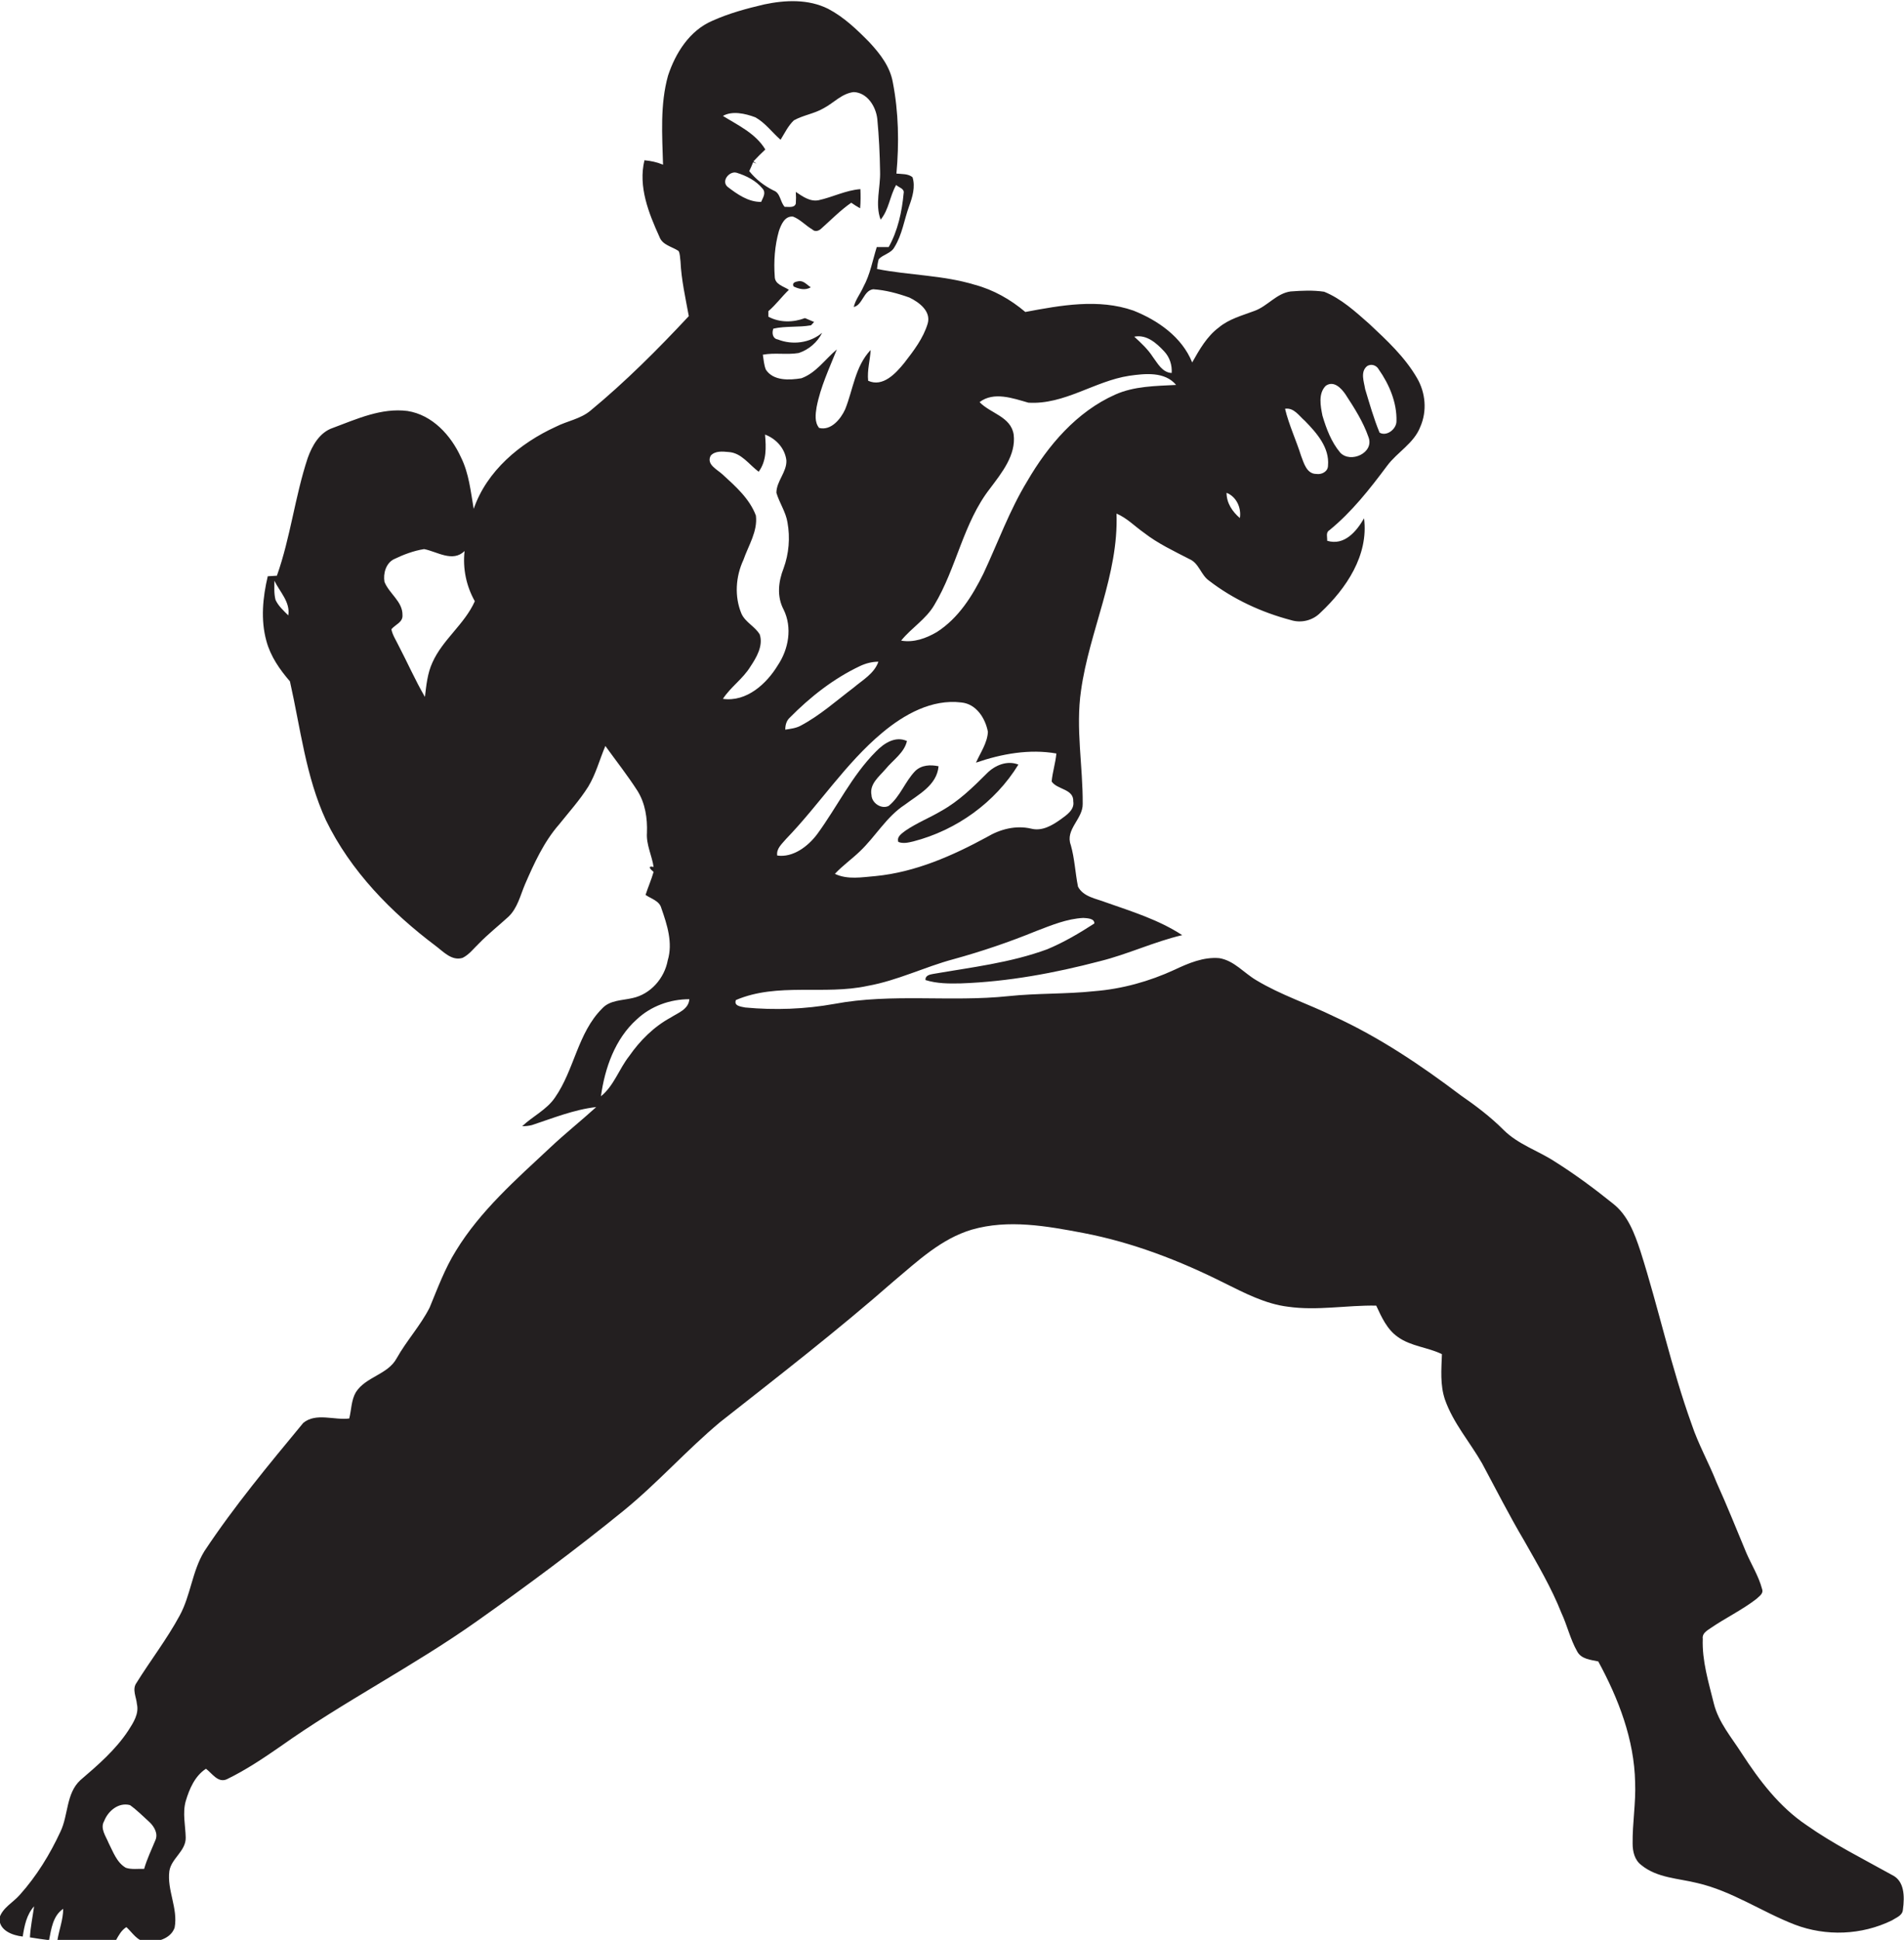 <?xml version="1.0" encoding="utf-8"?>
<!-- Generator: Adobe Illustrator 19.2.0, SVG Export Plug-In . SVG Version: 6.00 Build 0)  -->
<svg version="1.1" id="Layer_1" xmlns="http://www.w3.org/2000/svg" xmlns:xlink="http://www.w3.org/1999/xlink" x="0px" y="0px"
	 viewBox="0 0 686.9 699.5" enable-background="new 0 0 686.9 699.5" xml:space="preserve">
<g>
	<path fill="#231F20" d="M682.6,676.1c-10.4-5.8-21.1-11.1-30.9-18c-9.8-6.6-17-16.1-23.3-25.8c-3.7-5.8-8.4-11.2-10.1-18
		c-1.9-7.7-4.3-15.4-4-23.4c-0.3-1.9,1.5-2.9,2.8-3.8c5.4-3.7,11.3-6.5,16.5-10.5c1-1,2.7-1.9,2.1-3.6c-1.2-4.6-3.8-8.7-5.7-13.1
		c-3.5-8.4-6.9-16.9-10.7-25.3c-2.8-7.1-6.6-13.8-9-21c-7.4-20.5-11.9-41.8-18.5-62.5c-2.1-6.3-4.5-12.9-9.9-17.1
		c-6.7-5.4-13.6-10.5-20.9-15.1c-6.1-4-13.3-6.2-18.6-11.5c-4.7-4.7-10-8.7-15.5-12.5c-14.3-10.8-29.3-20.9-45.7-28.4
		c-9.2-4.5-19.1-7.7-27.9-13c-4.5-2.6-8-7.1-13.4-8c-5.7-0.5-11.1,1.8-16.2,4.2c-9.1,4.2-18.9,6.9-28.8,7.7
		c-10.3,1.1-20.7,0.7-31.1,1.8c-20.9,2.2-42-1.1-62.8,2.8c-10.6,1.9-21.4,2.3-32.1,1.3c-1.4-0.3-4.3-0.5-3.4-2.7
		c15-6.4,31.9-1.7,47.5-5.1c10.7-1.9,20.5-6.8,30.9-9.6c10.2-2.8,20.2-6.2,30-10.2c5.5-2.1,11-4.4,16.9-4.7c1.3,0.1,4.1,0.1,4,2
		c-5.4,3.5-11,6.8-17,9.3c-13.3,4.9-27.4,6.5-41.2,8.9c-1.2,0.2-2.9,0.6-2.7,2.2c4.1,1.3,8.5,1.3,12.8,1.2c16.9-0.6,33.7-3.7,50.1-8
		c10.1-2.5,19.5-7,29.7-9.4c-8.4-5.5-18.1-8.5-27.5-11.8c-3.6-1.4-8.2-2-10.1-5.7c-1-5-1.2-10.1-2.6-15c-2.1-5.6,4.4-9.4,4.3-14.8
		c0.1-13.6-2.6-27.3-0.6-40.9c3-21.5,13.6-41.7,12.8-63.8c3.8,1.6,6.6,4.6,9.9,6.9c5,3.9,10.8,6.6,16.4,9.5c3.5,1.5,4.1,5.7,7.1,7.8
		c8.7,6.7,18.9,11.4,29.5,14.2c3.8,1.2,8,0.1,10.7-2.7c9.3-8.7,17.4-20.7,15.7-34c-2.7,4.7-7.1,10-13.3,8.1c0.1-1.3-0.6-3,0.8-3.8
		c8.1-6.6,14.6-14.9,20.8-23.2c3.7-5,9.7-8.1,12-14.1c2.5-5.7,1.9-12.3-1.2-17.6c-4.4-7.6-10.9-13.6-17.2-19.5
		c-5-4.4-10.1-9.1-16.3-11.6c-4-0.6-8.1-0.4-12.1-0.1c-5.1,0.7-8.3,5.3-13,7c-4.5,1.7-9.2,2.9-12.9,6c-4.3,3.2-7,8-9.6,12.6
		c-3.7-9.2-12.4-15.2-21.2-18.7c-12.6-4.4-26.2-1.9-39,0.5c-5.3-4.5-11.5-8-18.2-9.8c-11.5-3.5-23.6-3.4-35.3-5.7
		c0.1-1.2,0.3-2.4,0.6-3.5c1.6-1.8,4.5-2.1,5.7-4.4c2.8-4.5,3.5-9.9,5.3-14.8c1.2-3.3,2.3-7,1.2-10.4c-1.6-1.3-3.8-1.1-5.8-1.3
		c1-11,0.8-22.1-1.3-32.9c-1-5.7-4.6-10.3-8.4-14.4c-4.5-4.6-9.2-9.1-14.9-12.1c-7.2-3.6-15.5-3.2-23.1-1.6
		c-6.4,1.5-12.7,3.2-18.7,5.9c-8.2,3.5-13.3,11.6-16,19.8c-2.9,10.4-2.1,21.4-1.8,32.1c-2.1-0.9-4.4-1.4-6.7-1.6
		c-2.3,9.5,1.5,19,5.4,27.6c1.1,3,4.5,3.5,6.9,5.1c0.6,1.1,0.5,2.5,0.7,3.7c0.3,6.7,1.8,13.2,3,19.8c-11.2,12-22.9,23.7-35.5,34.1
		c-3.6,3-8.4,3.7-12.5,5.8c-12.9,5.9-24.9,15.9-29.6,29.6c-1.1-6.3-1.7-12.8-4.6-18.6c-3.6-7.9-10.3-15.3-19.3-16.7
		c-9.4-1.2-18.3,2.9-26.9,6.1c-4.8,1.6-7.5,6.4-9.1,10.9c-4.6,13.9-6.2,28.6-11.1,42.4c-1.1,0.1-2.2,0.1-3.3,0.2
		c-1.8,7.6-2.6,15.7-0.5,23.3c1.5,5.6,4.8,10.3,8.5,14.6c3.8,16.8,5.7,34.3,13,50.1c8.9,18.3,23.5,33.2,39.6,45.3
		c2.8,2.1,5.8,5.5,9.7,4.3c2.4-1.2,4-3.4,5.9-5.2c3.3-3.4,7.1-6.4,10.6-9.6c3.3-3.1,4.3-7.7,6-11.7c3.3-7.6,6.8-15.3,12.3-21.6
		c3.6-4.5,7.4-8.7,10.5-13.6c2.8-4.6,4.1-9.8,6.2-14.7c3.9,5.4,8,10.6,11.6,16.2c2.8,4.5,3.6,9.9,3.4,15.1
		c-0.3,4.3,1.8,8.2,2.4,12.3c-2.5-0.5-1,1,0,1.8c-0.8,2.8-2,5.5-2.9,8.3c2,1.4,5,2.1,5.7,4.8c2.1,6,4.2,12.5,2.3,18.8
		c-1.2,6.5-6.2,12.2-12.7,13.6c-3.8,0.9-8.2,0.7-11,3.8c-8.8,8.8-10,22.1-17,32.1c-3,4.4-8,6.7-11.8,10.3c1.2,0,2.3-0.1,3.5-0.4
		c7.6-2.5,15.2-5.6,23.2-6.5c-5.5,5-11.3,9.6-16.7,14.7c-12.2,11.4-25.1,22.7-33.9,37.1c-4,6.4-6.6,13.5-9.5,20.5
		c-3.3,6.5-8.3,11.9-11.9,18.3c-3.2,5.9-11.1,6.6-14.7,12.2c-1.7,2.9-1.6,6.3-2.4,9.5c-5.4,0.7-12-2.2-16.6,1.6
		c-12.4,15-24.9,30-35.7,46.3c-4.4,7.2-4.9,15.9-8.9,23.2c-4.6,8.5-10.5,16.1-15.6,24.3c-1.6,2.3,0,5.1,0.2,7.6
		c0.8,3.5-1.3,6.7-3.1,9.5c-4.6,7-11,12.5-17.3,17.9c-5.2,4.8-4.3,12.6-7.2,18.6c-3.8,8.2-8.6,16-14.6,22.7
		c-2.4,2.8-6.3,4.7-7.4,8.4c-0.2,4.5,4.7,6.3,8.4,6.7c0.6-3.9,1.4-7.9,4.1-10.9c-0.5,3.7-1.3,7.4-1.5,11.2c2.3,0.4,4.6,0.7,6.9,1
		c0.8-4.1,1.4-8.8,5.1-11.3c0,3.9-1.5,7.6-2.1,11.4c7,0.9,14.1,0.8,21.1,0c1-1.8,2-3.7,3.8-4.8c2.2,2,3.9,5.1,7.2,5.3
		c3.9,0.2,8.8-1.1,10.2-5.1c1.3-6.9-2.8-13.5-1.9-20.4c0.7-4.6,6-7.2,5.9-12.1c-0.1-4.4-1.2-8.8,0-13.1c1.3-4.4,3.3-9.1,7.3-11.7
		c2.2,1.6,4.3,5.2,7.5,3.8c6.8-3.3,13.1-7.5,19.3-11.8c22.8-16.2,47.9-28.9,70.8-45.1c18.1-12.8,35.9-26,53-39.9
		c12.3-10,22.8-21.9,34.9-32c21.1-16.6,42.3-33,62.5-50.7c8.7-7.3,17.2-15.4,28.3-18.7c13.2-3.8,27-1.3,40.2,1.2
		c17.8,3.4,34.9,10,51,18.1c7.3,3.6,14.7,7.5,22.9,8.5c10.6,1.5,21.2-0.6,31.8-0.4c1.9,4.1,3.9,8.6,7.8,11.3
		c4.7,3.4,10.8,3.7,15.9,6.2c-0.2,5.5-0.7,11.1,1.1,16.4c3,8.5,9,15.3,13.4,23c5,9.3,9.8,18.8,15.2,27.9c4.8,8.5,9.8,16.9,13.4,26
		c2.1,4.5,3.2,9.5,5.7,13.9c1.5,2.8,4.9,3,7.6,3.6c7.3,13.4,13,28.2,13.3,43.6c0.3,7.4-1,14.7-0.9,22.1c0,2.8,0.7,5.9,3.1,7.7
		c5.7,4.7,13.4,4.8,20.2,6.5c12.6,2.9,23.3,10.4,35.2,15c11.3,4.3,24.1,3.8,35-1.5c1.5-1,3.8-1.7,4-3.8
		C687.2,683.6,687,678.2,682.6,676.1z M493.1,132.1c1.5-1.1,3.5-0.4,4.3,1.1c3.8,5.4,6.6,12,6.4,18.7c0,2.8-3.5,5.6-6.1,4.1
		c-2.1-5.1-3.6-10.4-5.2-15.7C492.1,137.7,490.7,134.2,493.1,132.1z M478.3,139.1c2.9-2,5.6,0.9,7.1,3.1c3.2,4.9,6.4,9.9,8.3,15.4
		c2.2,5.7-6.5,9.6-10.2,5.6c-3.2-3.8-5-8.6-6.4-13.3C476.4,146.4,475.5,141.9,478.3,139.1z M470.8,151.8c4.2,4.3,8.9,9.6,8.3,16.1
		c0,2.1-2.2,3.3-4.2,3c-3.5,0-4.5-3.9-5.5-6.5c-1.8-5.7-4.4-11.2-5.8-17C466.8,146.9,468.6,149.9,470.8,151.8z M447.3,186.8
		c-2.7-2.3-4.8-5.4-4.8-9.1C446.1,179.1,447.9,183.2,447.3,186.8z M104,221.9c-1.7-1.7-3.6-3.4-4.6-5.6c-0.6-2.3-0.4-4.6-0.4-6.9
		C100.9,213.4,104.8,217.1,104,221.9z M156,238.9c-1.8,3.9-2.2,8.2-2.7,12.4c-3.5-6-6.3-12.4-9.5-18.5c-0.9-1.9-2.2-3.8-2.6-5.9
		c1.4-1.7,4.2-2.5,4-5.1c0.1-4.9-4.8-7.7-6.5-12c-0.5-3,0.5-6.6,3.3-8.1c3.5-1.7,7.2-3.1,11-3.7c4.7,0.9,10.3,4.9,14.6,0.7
		c-0.7,6.3,0.6,12.6,3.7,18.1C167.6,225.1,159.7,230.6,156,238.9z M56,663.7c-1.4,3.4-3,6.7-4,10.2c-2.2-0.1-4.5,0.3-6.6-0.4
		c-3.3-1.9-4.6-5.8-6.2-8.9c-1-2.5-3.2-5.3-1.6-8c1.4-3.6,5.2-6.8,9.3-5.7c2.5,1.8,4.7,4,7,6.1C55.6,658.6,57.2,661.2,56,663.7z
		 M242,366.9c-6.1,3.3-11.1,8.3-15,13.9c-3.7,4.7-5.5,10.7-10.2,14.5c1.4-10.2,5.1-20.7,12.9-27.7c5.1-4.8,12-7.3,19-7.3
		C248.4,364,244.6,365.2,242,366.9z M382.6,295.5c-3.1,2.2-6.7,4.3-10.6,3.3c-5.5-1.3-11.2,0.2-15.9,3
		c-12.5,6.8-25.9,12.7-40.2,14.1c-4.9,0.4-10.1,1.4-14.7-0.8c2.8-3,6.1-5.3,9-8.1c5.7-5.4,9.6-12.5,16.2-16.8
		c4.9-3.7,11.6-7,12.2-13.9c-2.9-0.6-6.1-0.5-8.4,1.7c-3.7,3.8-5.4,9.2-9.6,12.6c-2.6,1.3-6.1-1-6.2-3.9c-0.8-4,2.8-6.7,5.1-9.4
		c2.7-3.3,6.7-5.8,7.7-10.1c-4.2-1.9-8.3,0.8-11.2,3.8c-8.7,8.7-14,20-21.2,29.8c-3.3,4.4-8.7,8.5-14.4,7.7c-0.4-2.5,1.7-4.2,3.2-6
		c12-12.4,21.4-27.2,34.7-38.3c7.9-6.6,17.9-12.2,28.5-10.9c5.4,0.5,8.7,5.7,9.6,10.6c-0.2,4-2.7,7.5-4.3,11.1
		c9.3-3.2,19.3-5,29-3.3c-0.3,3.4-1.4,6.7-1.7,10.1c2,3,8,2.6,7.8,7.2C387.7,292,384.8,293.9,382.6,295.5z M283.3,263.1
		c0-1.6,0.4-3.2,1.6-4.3c7.4-7.5,15.8-14.1,25.3-18.6c2.1-1,4.4-1.6,6.7-1.6c-1.5,4.3-5.7,6.6-9,9.4c-6.2,4.7-12.1,10-19.1,13.7
		C287.1,262.6,285.2,262.8,283.3,263.1z M420,126.7c2,2.1,2.9,5,2.7,7.8c-3.4-0.2-5-3.4-6.8-5.8c-1.8-2.8-4.3-5.1-6.7-7.3
		C413.7,120.5,417.3,123.8,420,126.7z M357.2,176.1c4.2-5.6,9.4-12,8.5-19.4c-1-6.5-8.4-7.6-12.3-11.7c5.1-3.9,12-1.4,17.6,0.2
		c13,0.8,23.9-7.8,36.4-9.7c5.7-0.8,12.8-1.6,16.9,3.3c-7.4,0.4-15.1,0.4-22,3.5c-13.9,6.2-24.2,18.3-31.7,31.2
		c-6.4,10.5-10.6,22.2-15.8,33.3c-4,8.1-9,16.1-16.8,21.1c-3.9,2.3-8.4,3.9-12.9,3.1c3.7-4.6,9-7.7,12-12.9
		C345.1,204.8,347.5,188.5,357.2,176.1z M272.5,42.3c3.6,2,6.1,5.5,9.1,8.1c1.5-2.4,2.7-5,4.8-7c3.4-1.9,7.4-2.4,10.8-4.4
		c3.6-1.9,6.5-5.3,10.8-5.8c4.9,0.2,8,5.2,8.5,9.7c0.6,6.3,0.9,12.6,1,18.9c0.2,5.8-1.9,11.8,0.2,17.4c3-3.6,3.3-8.5,5.6-12.5
		c0.9,0.9,3.1,1.3,2.7,3c-0.6,6.6-2.1,13.5-5.4,19.4c-1.5,0-2.9,0-4.3,0c-1.5,4.8-2.4,9.9-4.8,14.3c-1.1,2.5-2.9,4.7-3.5,7.3
		c3.2-0.7,3.5-5.9,7-6.4c4.5,0.3,8.9,1.5,13.1,3c3.5,1.7,7.8,4.9,6.6,9.3c-1.6,5.4-5.1,9.9-8.5,14.3c-3.1,3.8-7.7,8.8-13,6.4
		c-0.4-3.8,0.7-7.4,0.9-11.1c-5.6,5.9-6.3,14.2-9.2,21.4c-1.6,3.5-5.1,7.8-9.4,6.7c-1.7-2.1-1.3-5-0.9-7.5c1.4-7.3,4.6-14,7.3-20.8
		c-4.2,3.5-7.5,8.5-12.8,10.4c-4.3,0.7-10.1,1-12.8-3.1c-0.7-1.7-0.8-3.6-1.1-5.4c4.3-0.8,8.6,0.1,12.9-0.6c3.7-1.2,6.8-3.9,8.5-7.3
		c-4.4,3.7-10.7,4.5-16,2.4c-1.9-0.3-2.2-2.4-1.6-3.9c4.5-1,9.1-0.4,13.6-1.2c0.3-0.3,0.8-0.9,1.1-1.2c-1.1-0.5-2.2-0.9-3.3-1.4
		c-4.2,1.6-9.1,1.7-13.2-0.5c0-0.5,0-1.5,0-2c2.7-2.3,4.8-5.2,7.4-7.7c-1.9-1.3-5.1-1.9-5.1-4.8c-0.4-5.5,0-11.1,1.5-16.4
		c0.8-2.3,2.1-5.5,5.1-5.2c2.6,1,4.5,3.2,6.9,4.6c1,1,2.3,0.6,3.2-0.2c3.6-3.2,7-6.7,10.9-9.4c1,0.7,2.1,1.4,3.2,2
		c0.2-2.3,0.2-4.6,0.1-6.9c-5.3,0.4-10,2.9-15.1,4c-3.1,0.6-5.8-1.4-8.2-3c0.1,1.4,0.1,2.8,0,4.2c-0.5,1.7-2.7,1.1-4,1.2
		c-1.7-1.8-1.5-5-4-5.9c-3.4-1.7-6.4-4-8.8-7c0.4-0.8,1.1-2.4,1.4-3.2l1.2,0.5c-0.3-0.2-0.8-0.6-1.1-0.8c1.4-1.5,2.8-2.9,4.3-4.3
		c-3.5-5.8-9.8-8.7-15.3-12.1C264.1,39.9,268.8,40.9,272.5,42.3z M274.6,72.8c-4.6,0.1-8.7-2.8-12.2-5.5c-2.3-2.2,0.9-5.8,3.4-5
		c3.5,1.1,6.9,2.8,9.3,5.7C276.5,69.6,275.2,71.3,274.6,72.8z M260.8,252c2.8-4.3,7.2-7.2,9.9-11.6c2.2-3.3,4.7-7.5,3.4-11.6
		c-1.7-2.9-5.2-4.4-6.6-7.5c-2.6-6.2-2.1-13.4,0.7-19.4c1.8-5.2,5.2-10.3,4.5-16c-2.3-6.1-7.3-10.5-12-14.8c-1.9-1.8-6-3.6-4.3-6.8
		c1.6-1.8,4.3-1.5,6.5-1.3c4.6,0.3,7.3,4.5,10.8,7.1c2.9-3.9,2.7-8.8,2.3-13.4c4,1.5,7.2,5,7.7,9.3c0.2,4.2-3.6,7.5-3.6,11.7
		c1.1,3.7,3.4,6.9,4,10.7c1,5.5,0.5,11.3-1.4,16.5c-1.9,4.8-2.5,10.2,0,14.9c3.2,6.5,1.8,14.3-2.1,20.1
		C276.6,246.5,269.4,253.2,260.8,252z"/>
	<path fill="#231F20" d="M288.1,101.4c-1.1,0.2-2.5,0.5-1.8,1.9c1.9,0.9,4.2,1.5,6.2,0.3C291.1,102.7,289.9,101.1,288.1,101.4z"/>
	<path fill="#231F20" d="M356.1,278.8c-5,5-10.2,10.1-16.5,13.6c-4.2,2.5-8.8,4.3-12.9,7.1c-1.3,1-3.3,2.2-2.6,4.1
		c1.8,0.7,3.7,0.2,5.4-0.2c15.5-4,29.5-14,37.9-27.7C363.4,274.1,359,275.9,356.1,278.8z"/>
</g>
</svg>
